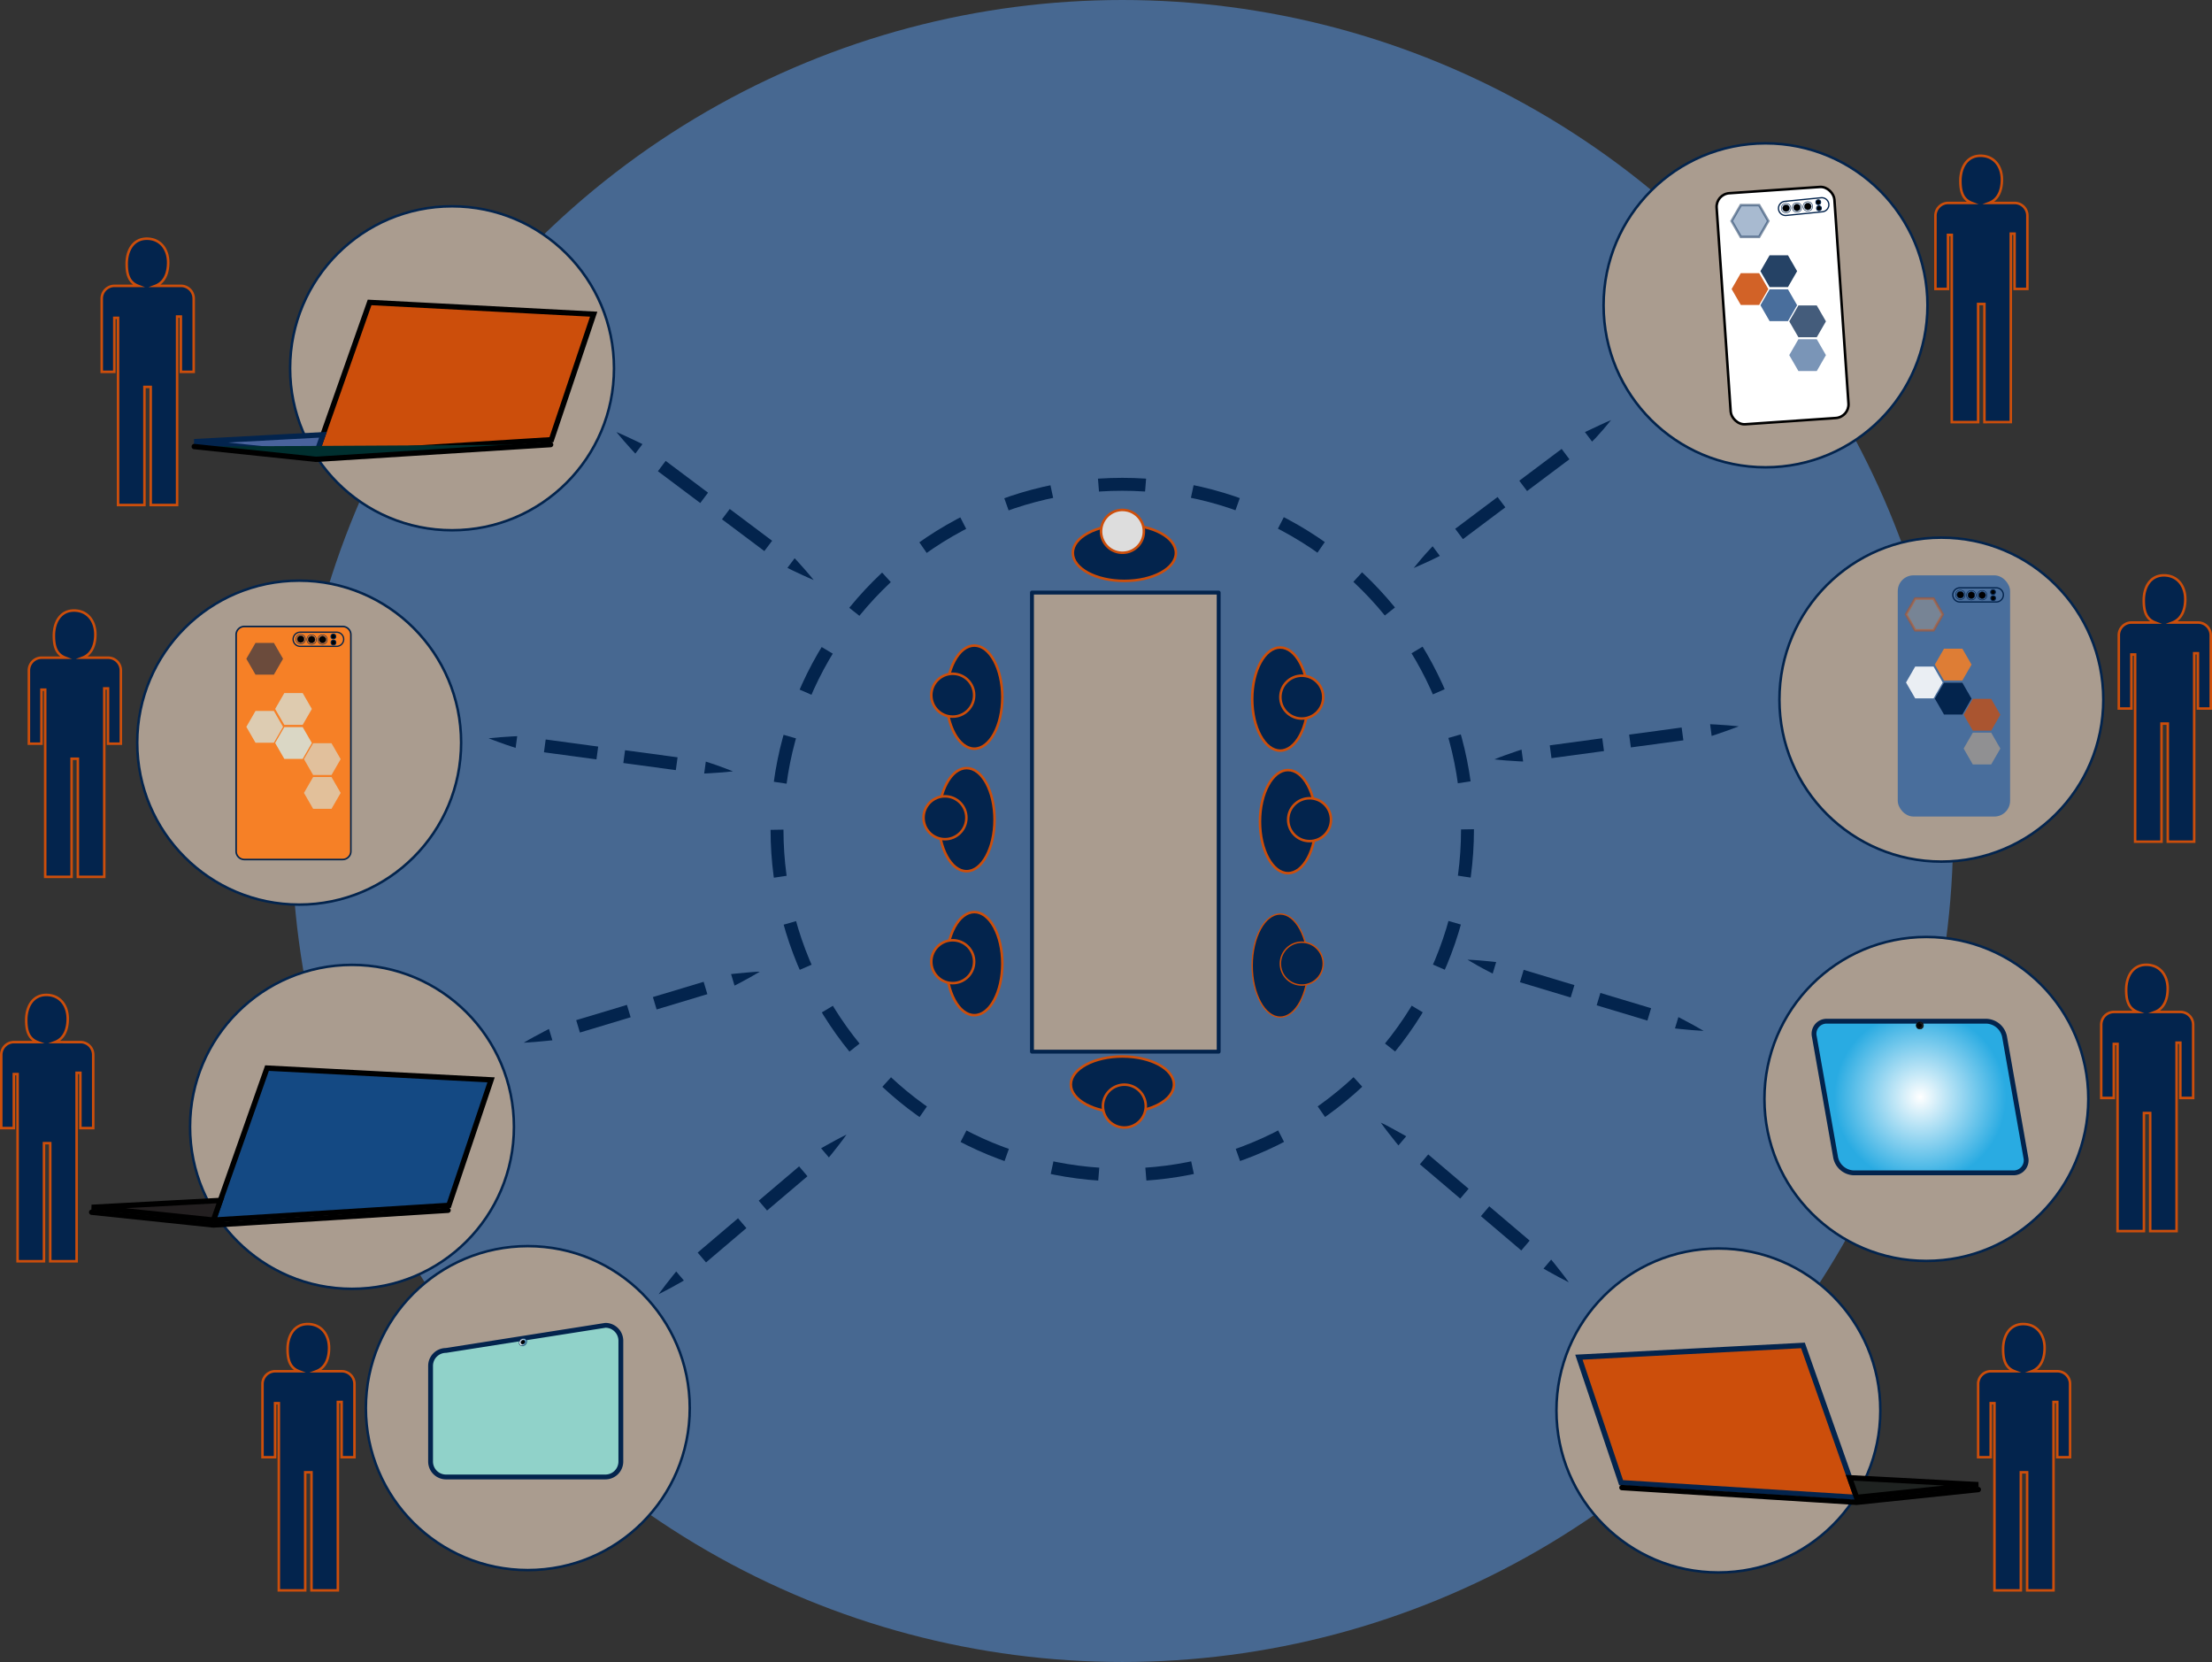 <svg id="Layer_2" data-name="Layer 2" xmlns="http://www.w3.org/2000/svg" xmlns:xlink="http://www.w3.org/1999/xlink" viewBox="0 0 880.6 661.5"><rect x="0" y="0" width="880.6" height="661.5" fill="#333333" stroke="none"/><defs><style>.cls-1,.cls-23,.cls-25,.cls-28{fill:#496e9c;}.cls-1{opacity:0.89;}.cls-1,.cls-17,.cls-18,.cls-19,.cls-20,.cls-21,.cls-24,.cls-25,.cls-26,.cls-27,.cls-28,.cls-30,.cls-31,.cls-32,.cls-33,.cls-34,.cls-37,.cls-41{isolation:isolate;}.cls-2,.cls-31,.cls-34,.cls-44{fill:#aa9c8f;}.cls-11,.cls-12,.cls-13,.cls-14,.cls-15,.cls-2,.cls-28,.cls-35,.cls-39,.cls-40,.cls-41,.cls-42,.cls-43,.cls-44,.cls-6,.cls-9{stroke:#03244d;}.cls-10,.cls-11,.cls-12,.cls-13,.cls-14,.cls-15,.cls-2,.cls-22,.cls-28,.cls-3,.cls-34,.cls-35,.cls-36,.cls-38,.cls-39,.cls-4,.cls-40,.cls-41,.cls-43,.cls-45,.cls-46,.cls-47,.cls-48,.cls-5,.cls-6,.cls-7,.cls-8,.cls-9{stroke-miterlimit:10;}.cls-3{fill:#144983;}.cls-10,.cls-22,.cls-3,.cls-4,.cls-5,.cls-7,.cls-8{stroke:#000;}.cls-10,.cls-3,.cls-4,.cls-5,.cls-6,.cls-7,.cls-8,.cls-9{stroke-width:2.13px;}.cls-4{fill:#231f20;}.cls-12,.cls-13,.cls-43,.cls-5{fill:none;}.cls-10,.cls-44,.cls-5{stroke-linecap:round;}.cls-26,.cls-30,.cls-6,.cls-8{fill:#cc4e0b;}.cls-7{fill:#1f2321;}.cls-9{fill:#49639c;}.cls-10{fill:#002f2f;}.cls-11,.cls-33{fill:#f68026;}.cls-11{stroke-width:0.63px;}.cls-12{stroke-width:0.51px;}.cls-13{stroke-width:0.21px;}.cls-14{stroke-width:0.15px;}.cls-15{stroke-width:0.37px;}.cls-16,.cls-17,.cls-18,.cls-19,.cls-20{fill:#dad7c5;}.cls-17,.cls-24,.cls-30{opacity:0.74;}.cls-18,.cls-25,.cls-31{opacity:0.73;}.cls-19,.cls-26,.cls-32{opacity:0.88;}.cls-20,.cls-27,.cls-33{opacity:0.86;}.cls-21,.cls-24,.cls-27,.cls-29,.cls-45,.cls-47,.cls-48{fill:#03244d;}.cls-21{opacity:0.57;}.cls-22,.cls-32{fill:#fff;}.cls-28,.cls-34{opacity:0.48;}.cls-34,.cls-45,.cls-46,.cls-47,.cls-48{stroke:#cc4e0b;}.cls-35,.cls-39{stroke-width:1.92px;}.cls-35{fill:url(#radial-gradient);}.cls-36,.cls-38{stroke:#1d1d1d;}.cls-36,.cls-40{stroke-width:0.21px;}.cls-37{fill:#ccc;}.cls-37,.cls-41{opacity:0.16;}.cls-38{stroke-width:0.12px;}.cls-39{fill:#90d2c9;}.cls-40{fill:url(#linear-gradient);}.cls-41{fill:#29abe2;}.cls-42{stroke-miterlimit:10;stroke-width:0.12px;}.cls-43{stroke-width:5.14px;stroke-dasharray:18.77 18.77;}.cls-44{stroke-linejoin:round;stroke-width:1.55px;}.cls-46{fill:#ddd;}.cls-47{stroke-width:0.53px;}.cls-48{stroke-width:0.57px;}</style><radialGradient id="radial-gradient" cx="823.61" cy="395.11" r="34.24" gradientTransform="matrix(1, 0, 0, -1, 0, 1000)" gradientUnits="userSpaceOnUse"><stop offset="0" stop-color="#fff"/><stop offset="1" stop-color="#29abe2"/></radialGradient><linearGradient id="linear-gradient" x1="209.5" y1="297.57" x2="212.38" y2="297.57" gradientTransform="matrix(1, 0, 0.19, -1, 0.63, 1000)" xlink:href="#radial-gradient"/></defs><title>au-conference</title><circle class="cls-1" cx="446.82" cy="330.75" r="330.75"/><circle class="cls-2" cx="179.96" cy="146.58" r="64.47"/><circle class="cls-2" cx="119.1" cy="295.58" r="64.47"/><circle class="cls-2" cx="140.13" cy="448.51" r="64.47"/><circle class="cls-2" cx="210.12" cy="560.45" r="64.47"/><circle class="cls-2" cx="684.09" cy="561.4" r="64.47"/><circle class="cls-2" cx="766.89" cy="437.4" r="64.47"/><circle class="cls-2" cx="772.86" cy="278.46" r="64.47"/><circle class="cls-2" cx="702.86" cy="121.52" r="64.47"/><g id="laptop"><polygon class="cls-3" points="195.5 429.8 178.69 479.76 84.97 485.62 87.73 477.79 106.3 425.12 195.5 429.8"/><polygon class="cls-4" points="87.73 477.79 84.97 485.62 36.49 480.54 87.73 477.79"/><polyline class="cls-5" points="36.49 482.49 84.97 487.57 178.37 481.71"/></g><polygon class="cls-6" points="628.56 540.18 645.37 590.14 739.09 596 736.33 588.17 717.76 535.5 628.56 540.18"/><polygon class="cls-7" points="736.33 588.17 739.09 596 787.57 590.92 736.33 588.17"/><polyline class="cls-5" points="787.57 592.87 739.09 597.95 645.69 592.09"/><polygon class="cls-8" points="236.34 125.05 219.53 175.01 125.81 180.87 128.57 173.04 147.14 120.37 236.34 125.05"/><polygon class="cls-9" points="128.57 173.04 125.81 180.87 77.33 175.79 128.57 173.04"/><polyline class="cls-10" points="77.33 177.74 125.81 182.82 219.21 176.96"/><path class="cls-11" d="M195.61,510.35H156.47a3.28,3.28,0,0,1-3.27-3.27V420.87a3.28,3.28,0,0,1,3.27-3.27h39.14a3.28,3.28,0,0,1,3.27,3.27v86.21A3.28,3.28,0,0,1,195.61,510.35Z" transform="translate(-59.2 -168.25)"/><g id="camera"><path class="cls-12" d="M193.2,425.51H178.71a2.83,2.83,0,0,1-2.82-2.82h0a2.83,2.83,0,0,1,2.82-2.82H193.2a2.83,2.83,0,0,1,2.82,2.82h0A2.83,2.83,0,0,1,193.2,425.51Z" transform="translate(-59.2 -168.25)"/><circle class="cls-13" cx="119.71" cy="254.4" r="1.89"/><circle class="cls-14" cx="119.71" cy="254.4" r="1.37"/><circle class="cls-13" cx="124.05" cy="254.56" r="1.89"/><circle class="cls-14" cx="124.05" cy="254.56" r="1.37"/><circle class="cls-13" cx="128.4" cy="254.56" r="1.89"/><circle class="cls-14" cx="128.4" cy="254.56" r="1.37"/><circle class="cls-15" cx="132.71" cy="253.32" r="0.97"/><circle class="cls-15" cx="132.75" cy="255.74" r="0.97"/></g><polygon class="cls-16" points="120.5 289.4 113.19 289.4 109.54 295.72 113.19 302.05 120.5 302.05 124.15 295.72 120.5 289.4"/><polygon class="cls-17" points="131.97 295.82 124.66 295.82 121.01 302.15 124.66 308.48 131.97 308.48 135.62 302.15 131.97 295.82"/><polygon class="cls-18" points="131.97 309.27 124.66 309.27 121.01 315.6 124.66 321.93 131.97 321.93 135.62 315.6 131.97 309.27"/><polygon class="cls-19" points="109.03 282.97 101.72 282.97 98.07 289.3 101.72 295.63 109.03 295.63 112.68 289.3 109.03 282.97"/><polygon class="cls-20" points="120.5 275.85 113.19 275.85 109.54 282.18 113.19 288.51 120.5 288.51 124.15 282.18 120.5 275.85"/><polygon class="cls-21" points="109.03 255.88 101.72 255.88 98.07 262.21 101.72 268.53 109.03 268.53 112.68 262.21 109.03 255.88"/><rect class="cls-22" x="745.36" y="243.74" width="47" height="92.18" rx="5.41" transform="translate(-77.36 -114.54) rotate(-3.95)"/><g id="camera-2" data-name="camera"><path class="cls-12" d="M784.73,252.54,770.31,254a2.82,2.82,0,0,1-3.08-2.53h0a2.82,2.82,0,0,1,2.53-3.08l14.42-1.43a2.82,2.82,0,0,1,3.08,2.53h0A2.83,2.83,0,0,1,784.73,252.54Z" transform="translate(-59.2 -168.25)"/><circle class="cls-13" cx="711.03" cy="82.85" r="1.89"/><circle class="cls-14" cx="711.03" cy="82.85" r="1.37"/><circle class="cls-13" cx="715.37" cy="82.58" r="1.89"/><circle class="cls-14" cx="715.37" cy="82.58" r="1.37"/><circle class="cls-13" cx="719.7" cy="82.16" r="1.89"/><circle class="cls-14" cx="719.7" cy="82.16" r="1.37"/><circle class="cls-15" cx="723.86" cy="80.49" r="0.97"/><circle class="cls-15" cx="724.14" cy="82.89" r="0.97"/></g><polygon class="cls-23" points="711.79 115.15 704.48 115.15 700.83 121.48 704.48 127.81 711.79 127.81 715.44 121.48 711.79 115.15"/><polygon class="cls-24" points="723.26 121.58 715.95 121.58 712.3 127.91 715.95 134.23 723.26 134.23 726.91 127.91 723.26 121.58"/><polygon class="cls-25" points="723.26 135.02 715.95 135.02 712.3 141.35 715.95 147.68 723.26 147.68 726.91 141.35 723.26 135.02"/><polygon class="cls-26" points="700.32 108.72 693.01 108.72 689.36 115.05 693.01 121.38 700.32 121.38 703.97 115.05 700.32 108.72"/><polygon class="cls-27" points="711.79 101.6 704.48 101.6 700.83 107.93 704.48 114.26 711.79 114.26 715.44 107.93 711.79 101.6"/><polygon class="cls-28" points="700.32 81.63 693.01 81.63 689.36 87.96 693.01 94.29 700.32 94.29 703.97 87.96 700.32 81.63"/><rect class="cls-23" x="755.5" y="229" width="44.72" height="96" rx="6.26"/><g id="camera-3" data-name="camera"><path class="cls-12" d="M853.92,407.85H839.43a2.83,2.83,0,0,1-2.82-2.82h0a2.83,2.83,0,0,1,2.82-2.82h14.49a2.83,2.83,0,0,1,2.82,2.82h0A2.83,2.83,0,0,1,853.92,407.85Z" transform="translate(-59.2 -168.25)"/><circle class="cls-13" cx="780.43" cy="236.74" r="1.89"/><circle class="cls-14" cx="780.43" cy="236.74" r="1.37"/><circle class="cls-13" cx="784.78" cy="236.9" r="1.89"/><circle class="cls-14" cx="784.78" cy="236.9" r="1.37"/><circle class="cls-13" cx="789.12" cy="236.9" r="1.89"/><circle class="cls-14" cx="789.12" cy="236.9" r="1.37"/><circle class="cls-15" cx="793.43" cy="235.66" r="0.97"/><circle class="cls-15" cx="793.48" cy="238.08" r="0.97"/></g><polygon class="cls-29" points="781.22 271.74 773.91 271.74 770.26 278.06 773.91 284.39 781.22 284.39 784.87 278.06 781.22 271.74"/><polygon class="cls-30" points="792.69 278.16 785.38 278.16 781.73 284.49 785.38 290.82 792.69 290.82 796.34 284.49 792.69 278.16"/><polygon class="cls-31" points="792.69 291.61 785.38 291.61 781.73 297.94 785.38 304.27 792.69 304.27 796.34 297.94 792.69 291.61"/><polygon class="cls-32" points="769.75 265.31 762.44 265.31 758.79 271.64 762.44 277.97 769.75 277.97 773.4 271.64 769.75 265.31"/><polygon class="cls-33" points="781.22 258.19 773.91 258.19 770.26 264.52 773.91 270.85 781.22 270.85 784.87 264.52 781.22 258.19"/><polygon class="cls-34" points="769.75 238.22 762.44 238.22 758.79 244.55 762.44 250.87 769.75 250.87 773.4 244.55 769.75 238.22"/><path class="cls-35" d="M860.67,635.07H797.18a7.65,7.65,0,0,1-7.21-6.13l-8.48-48.1a5,5,0,0,1,5-6.13H850a7.65,7.65,0,0,1,7.21,6.13l8.48,48.1A5,5,0,0,1,860.67,635.07Z" transform="translate(-59.2 -168.25)"/><circle class="cls-36" cx="764.29" cy="408.15" r="1.44"/><path class="cls-37" d="M824.69,576.4a1.2,1.2,0,0,1-1.2,1.2v-2.4A1.2,1.2,0,0,1,824.69,576.4Z" transform="translate(-59.2 -168.25)"/><circle class="cls-38" cx="764.29" cy="408.15" r="0.84"/><g id="ipad"><path class="cls-39" d="M300.23,756.11H236.74a6.15,6.15,0,0,1-6.13-6.13v-38.1a6.15,6.15,0,0,1,6.13-6.13l63.49-10a6.15,6.15,0,0,1,6.13,6.13V750A6.15,6.15,0,0,1,300.23,756.11Z" transform="translate(-59.2 -168.25)"/><path class="cls-40" d="M268.81,702.43a1.82,1.82,0,0,1-1.71,1.44,1.16,1.16,0,0,1-1.17-1.44,1.82,1.82,0,0,1,1.71-1.44A1.17,1.17,0,0,1,268.81,702.43Z" transform="translate(-59.2 -168.25)"/><path class="cls-41" d="M268.56,702.43a1.2,1.2,0,0,1-1.2,1.2v-2.4A1.2,1.2,0,0,1,268.56,702.43Z" transform="translate(-59.2 -168.25)"/><ellipse class="cls-42" cx="267.38" cy="702.43" rx="0.92" ry="0.77" transform="translate(-462.45 194.84) rotate(-42.32)"/></g><circle class="cls-43" cx="446.77" cy="330.2" r="137.44"/><path class="cls-29" d="M622,394.33q1.49-1.86,3-3.63c1-1.2,2.07-2.37,3.13-3.52l1.4-1.51,2.87,3.83-1.84.92q-2.1,1.05-4.25,2T622,394.33Z" transform="translate(-59.2 -168.25)"/><polygon class="cls-29" points="581.37 208.93 594.13 199.36 596.19 197.82 599.28 201.93 597.22 203.47 584.46 213.04 582.4 214.59 579.32 210.47 581.37 208.93"/><polygon class="cls-29" points="606.89 189.79 619.64 180.22 621.7 178.68 624.79 182.8 622.73 184.34 609.97 193.91 607.92 195.45 604.83 191.34 606.89 189.79"/><path class="cls-29" d="M692,339.37q2.1-1,4.25-2c1.42-.67,2.86-1.3,4.32-1.92q-1.5,1.85-3,3.61t-3.13,3.51L693,344l-2.83-3.77Z" transform="translate(-59.2 -168.25)"/><path class="cls-29" d="M654.11,470.49c1.47-.6,2.94-1.17,4.42-1.69s3-1.06,4.44-1.55l1.95-.64.64,4.74-2-.1c-1.56-.07-3.13-.18-4.7-.31S655.69,470.68,654.11,470.49Z" transform="translate(-59.2 -168.25)"/><polygon class="cls-29" points="619.51 296.32 635.31 294.18 637.86 293.84 638.55 298.94 636 299.28 620.2 301.42 617.65 301.76 616.96 296.66 619.51 296.32"/><polygon class="cls-29" points="651.11 292.05 666.91 289.91 669.46 289.56 670.15 294.66 667.6 295.01 651.8 297.14 649.25 297.49 648.56 292.39 651.11 292.05"/><path class="cls-29" d="M742,456.6c1.56.07,3.13.18,4.69.31s3.14.26,4.71.43c-1.47.58-2.95,1.14-4.43,1.66s-3,1.06-4.44,1.54l-1.92.63L740,456.5Z" transform="translate(-59.2 -168.25)"/><path class="cls-29" d="M643.4,550.22c1.59.06,3.16.16,4.73.29s3.13.26,4.69.43l2,.23-1.38,4.58-1.83-.94q-2.08-1.06-4.14-2.23T643.4,550.22Z" transform="translate(-59.2 -168.25)"/><polygon class="cls-29" points="609.04 386.76 624.31 391.35 626.78 392.09 625.29 397.02 622.83 396.28 607.56 391.68 605.1 390.94 606.58 386.01 609.04 386.76"/><polygon class="cls-29" points="639.58 395.95 654.85 400.54 657.31 401.28 655.83 406.21 653.37 405.47 638.1 400.87 635.63 400.13 637.12 395.21 639.58 395.95"/><path class="cls-29" d="M729.15,574c1.39.71,2.77,1.46,4.15,2.22s2.75,1.53,4.11,2.34c-1.58-.08-3.16-.18-4.72-.32s-3.13-.26-4.68-.44l-2-.22,1.36-4.51Z" transform="translate(-59.2 -168.25)"/><path class="cls-29" d="M608.9,615.07q2.15,1,4.22,2.16c1.39.73,2.77,1.49,4.12,2.27l1.78,1-3.1,3.65-1.3-1.59q-1.49-1.82-2.91-3.7C610.74,617.64,609.81,616.36,608.9,615.07Z" transform="translate(-59.2 -168.25)"/><polygon class="cls-29" points="570.54 461.15 582.69 471.47 584.65 473.14 581.32 477.06 579.36 475.39 567.21 465.07 565.25 463.41 568.58 459.48 570.54 461.15"/><polygon class="cls-29" points="594.85 481.8 607 492.12 608.96 493.79 605.63 497.71 603.67 496.04 591.51 485.72 589.55 484.05 592.88 480.13 594.85 481.8"/><path class="cls-29" d="M678,671.14q1.49,1.82,2.91,3.7c1,1.24,1.91,2.51,2.83,3.79-1.42-.71-2.82-1.43-4.2-2.18s-2.76-1.5-4.12-2.27l-1.75-1,3.05-3.59Z" transform="translate(-59.2 -168.25)"/><path class="cls-29" d="M383.11,399.09q-2.21-.91-4.34-1.9c-1.44-.65-2.85-1.32-4.25-2l-1.84-.92,2.87-3.83,1.4,1.51q1.59,1.72,3.13,3.52C381.11,396.64,382.12,397.86,383.11,399.09Z" transform="translate(-59.2 -168.25)"/><polygon class="cls-29" points="302.24 217.8 289.48 208.23 287.42 206.69 290.51 202.58 292.57 204.12 305.32 213.69 307.38 215.23 304.29 219.34 302.24 217.8"/><polygon class="cls-29" points="276.72 198.67 263.97 189.1 261.91 187.56 265 183.44 267.05 184.98 279.81 194.55 281.87 196.09 278.78 200.21 276.72 198.67"/><path class="cls-29" d="M310.76,347.32q-1.59-1.72-3.13-3.51c-1-1.18-2.05-2.39-3.05-3.61,1.46.62,2.9,1.25,4.32,1.92s2.85,1.32,4.25,2l1.81.9-2.83,3.77Z" transform="translate(-59.2 -168.25)"/><path class="cls-29" d="M351,475.25c-1.58.19-3.15.34-4.71.46s-3.13.24-4.7.31l-2.05.1.64-4.74,1.95.64c1.49.49,3,1,4.44,1.55S349.51,474.65,351,475.25Z" transform="translate(-59.2 -168.25)"/><polygon class="cls-29" points="266.5 306.18 250.7 304.04 248.15 303.7 248.84 298.6 251.39 298.94 267.19 301.08 269.74 301.42 269.05 306.52 266.5 306.18"/><polygon class="cls-29" points="234.9 301.9 219.1 299.77 216.55 299.42 217.24 294.32 219.78 294.67 235.59 296.81 238.14 297.15 237.45 302.25 234.9 301.9"/><path class="cls-29" d="M262.57,465.3c-1.49-.49-3-1-4.44-1.54s-3-1.08-4.43-1.66c1.57-.17,3.15-.32,4.71-.43s3.13-.23,4.69-.31l2-.1-.63,4.67Z" transform="translate(-59.2 -168.25)"/><path class="cls-29" d="M361.69,555c-1.36.82-2.72,1.61-4.1,2.37s-2.75,1.51-4.14,2.23l-1.83.94-1.38-4.58,2-.23c1.55-.17,3.11-.32,4.69-.43S360.11,555,361.69,555Z" transform="translate(-59.2 -168.25)"/><polygon class="cls-29" points="279.14 396.44 263.87 401.04 261.4 401.78 259.92 396.85 262.38 396.11 277.65 391.52 280.12 390.77 281.6 395.7 279.14 396.44"/><polygon class="cls-29" points="248.6 405.63 233.33 410.23 230.87 410.97 229.38 406.04 231.85 405.3 247.12 400.71 249.58 399.96 251.06 404.89 248.6 405.63"/><path class="cls-29" d="M277.09,582.51c-1.55.17-3.12.31-4.68.44s-3.14.24-4.72.32q2-1.21,4.11-2.34c1.37-.76,2.76-1.51,4.15-2.22l1.8-.92,1.36,4.51Z" transform="translate(-59.2 -168.25)"/><path class="cls-29" d="M396.2,619.83c-.92,1.3-1.85,2.57-2.81,3.81s-1.92,2.49-2.91,3.7l-1.3,1.59-3.1-3.65,1.78-1c1.35-.78,2.73-1.54,4.12-2.27S394.77,620.52,396.2,619.83Z" transform="translate(-59.2 -168.25)"/><polygon class="cls-29" points="319.49 469.83 307.33 480.15 305.37 481.82 302.04 477.9 304 476.23 316.16 465.91 318.12 464.24 321.45 468.17 319.49 469.83"/><polygon class="cls-29" points="295.18 490.48 283.03 500.8 281.07 502.47 277.74 498.55 279.7 496.88 291.85 486.56 293.81 484.89 297.14 488.81 295.18 490.48"/><path class="cls-29" d="M329.7,678.93c-1.35.78-2.73,1.54-4.12,2.27s-2.78,1.48-4.2,2.18c.92-1.29,1.87-2.55,2.83-3.79s1.92-2.49,2.91-3.7l1.28-1.57,3.05,3.59Z" transform="translate(-59.2 -168.25)"/><rect class="cls-44" x="410.83" y="235.86" width="74.33" height="182.72"/><ellipse class="cls-45" cx="447.61" cy="220.07" rx="20.52" ry="11.14"/><circle class="cls-46" cx="506.04" cy="379.72" r="8.53" transform="translate(-9.04 650.15) rotate(-80.78)"/><ellipse class="cls-45" cx="446.83" cy="431.64" rx="20.52" ry="11.14"/><circle class="cls-45" cx="506.8" cy="608.5" r="8.53" transform="translate(-253.48 72.01) rotate(-22.5)"/><ellipse class="cls-45" cx="512.74" cy="327.02" rx="11.14" ry="20.52"/><circle class="cls-45" cx="521.35" cy="326.25" r="8.53"/><ellipse class="cls-47" cx="509.65" cy="384.31" rx="11.14" ry="20.52"/><circle class="cls-48" cx="518.25" cy="383.54" r="8.53"/><ellipse class="cls-45" cx="509.65" cy="278.24" rx="11.14" ry="20.52"/><circle class="cls-45" cx="518.25" cy="277.47" r="8.53"/><ellipse class="cls-45" cx="384.79" cy="326.24" rx="11.14" ry="20.52"/><circle class="cls-45" cx="376.19" cy="325.48" r="8.53"/><ellipse class="cls-45" cx="387.89" cy="383.54" rx="11.14" ry="20.52"/><circle class="cls-45" cx="379.28" cy="382.77" r="8.53"/><ellipse class="cls-45" cx="387.89" cy="277.47" rx="11.14" ry="20.52"/><circle class="cls-45" cx="379.28" cy="276.7" r="8.53"/><g id="people"><path class="cls-45" d="M136.31,287.08v29.17H131.2v-22h-1.5v75H119.2v-47h-2.5v47H106.2v-74.5h-1.5v21.5h-5V287.08a5.07,5.07,0,0,1,5-5.05h9.48c-3.66-1.39-4.54-4.63-4.54-8.78,0-5.36,2.63-10,8-10s8.51,4.14,8.51,9.5c0,4.15-1.4,7.89-5.07,9.28h10.13A5.06,5.06,0,0,1,136.31,287.08Z" transform="translate(-59.2 -168.25)"/><path class="cls-45" d="M107.31,435.08v29.17H102.2v-22h-1.5v75H90.2v-47H87.7v47H77.2v-74.5H75.7v21.5h-5V435.08a5.07,5.07,0,0,1,5-5.05h9.48c-3.65-1.39-4.53-4.63-4.53-8.78,0-5.36,2.63-10,8-10s8.51,4.14,8.51,9.5c0,4.15-1.4,7.89-5.07,9.28h10.13A5.06,5.06,0,0,1,107.31,435.08Z" transform="translate(-59.2 -168.25)"/><path class="cls-45" d="M96.31,588.08v29.17H91.2v-22H89.7v75H79.2v-47H76.7v47H66.2v-74.5H64.7v21.5h-5V588.08a5.07,5.07,0,0,1,5-5.05h9.48c-3.65-1.38-4.53-4.63-4.53-8.78,0-5.36,2.63-10,8-10s8.51,4.14,8.51,9.5c0,4.15-1.4,7.9-5.07,9.28H91.26A5.06,5.06,0,0,1,96.31,588.08Z" transform="translate(-59.2 -168.25)"/><path class="cls-45" d="M200.31,719.08v29.17H195.2v-22h-1.5v75H183.2v-47h-2.5v47H170.2v-74.5h-1.5v21.5h-5V719.08a5.07,5.07,0,0,1,5.05-5.05h9.48c-3.66-1.39-4.54-4.64-4.54-8.78,0-5.36,2.63-10,8-10s8.51,4.14,8.51,9.5c0,4.15-1.4,7.9-5.07,9.28h10.13A5.06,5.06,0,0,1,200.31,719.08Z" transform="translate(-59.2 -168.25)"/><path class="cls-45" d="M883.3,719.08v29.17h-5.1v-22h-1.5v75H866.2v-47h-2.5v47H853.2v-74.5h-1.5v21.5h-5V719.08a5.07,5.07,0,0,1,5-5.05h9.48c-3.66-1.39-4.54-4.64-4.54-8.78,0-5.36,2.63-10,8-10s8.52,4.14,8.52,9.5c0,4.15-1.41,7.9-5.07,9.28h10.13A5.06,5.06,0,0,1,883.3,719.08Z" transform="translate(-59.2 -168.25)"/><path class="cls-45" d="M932.3,576.08v29.17h-5.1v-22h-1.5v75H915.2v-47h-2.5v47H902.2v-74.5h-1.5v21.5h-5V576.08a5.07,5.07,0,0,1,5-5.05h9.48c-3.66-1.39-4.54-4.64-4.54-8.78,0-5.36,2.63-10,8-10s8.52,4.14,8.52,9.5c0,4.15-1.41,7.9-5.07,9.28h10.13A5.06,5.06,0,0,1,932.3,576.08Z" transform="translate(-59.2 -168.25)"/><path class="cls-45" d="M939.3,421.08v29.17h-5.1v-22h-1.5v75H922.2v-47h-2.5v47H909.2v-74.5h-1.5v21.5h-5V421.08a5.07,5.07,0,0,1,5-5.05h9.48c-3.66-1.39-4.54-4.63-4.54-8.78,0-5.36,2.63-10,8-10s8.52,4.14,8.52,9.5c0,4.15-1.41,7.89-5.07,9.28h10.13A5.06,5.06,0,0,1,939.3,421.08Z" transform="translate(-59.2 -168.25)"/><path class="cls-45" d="M866.3,254.08v29.17h-5.1v-22h-1.5v75H849.2v-47h-2.5v47H836.2v-74.5h-1.5v21.5h-5V254.08a5.07,5.07,0,0,1,5-5.05h9.48c-3.66-1.39-4.54-4.63-4.54-8.78,0-5.36,2.63-10,8-10s8.52,4.14,8.52,9.5c0,4.15-1.41,7.89-5.07,9.28h10.13A5.06,5.06,0,0,1,866.3,254.08Z" transform="translate(-59.2 -168.25)"/></g></svg>